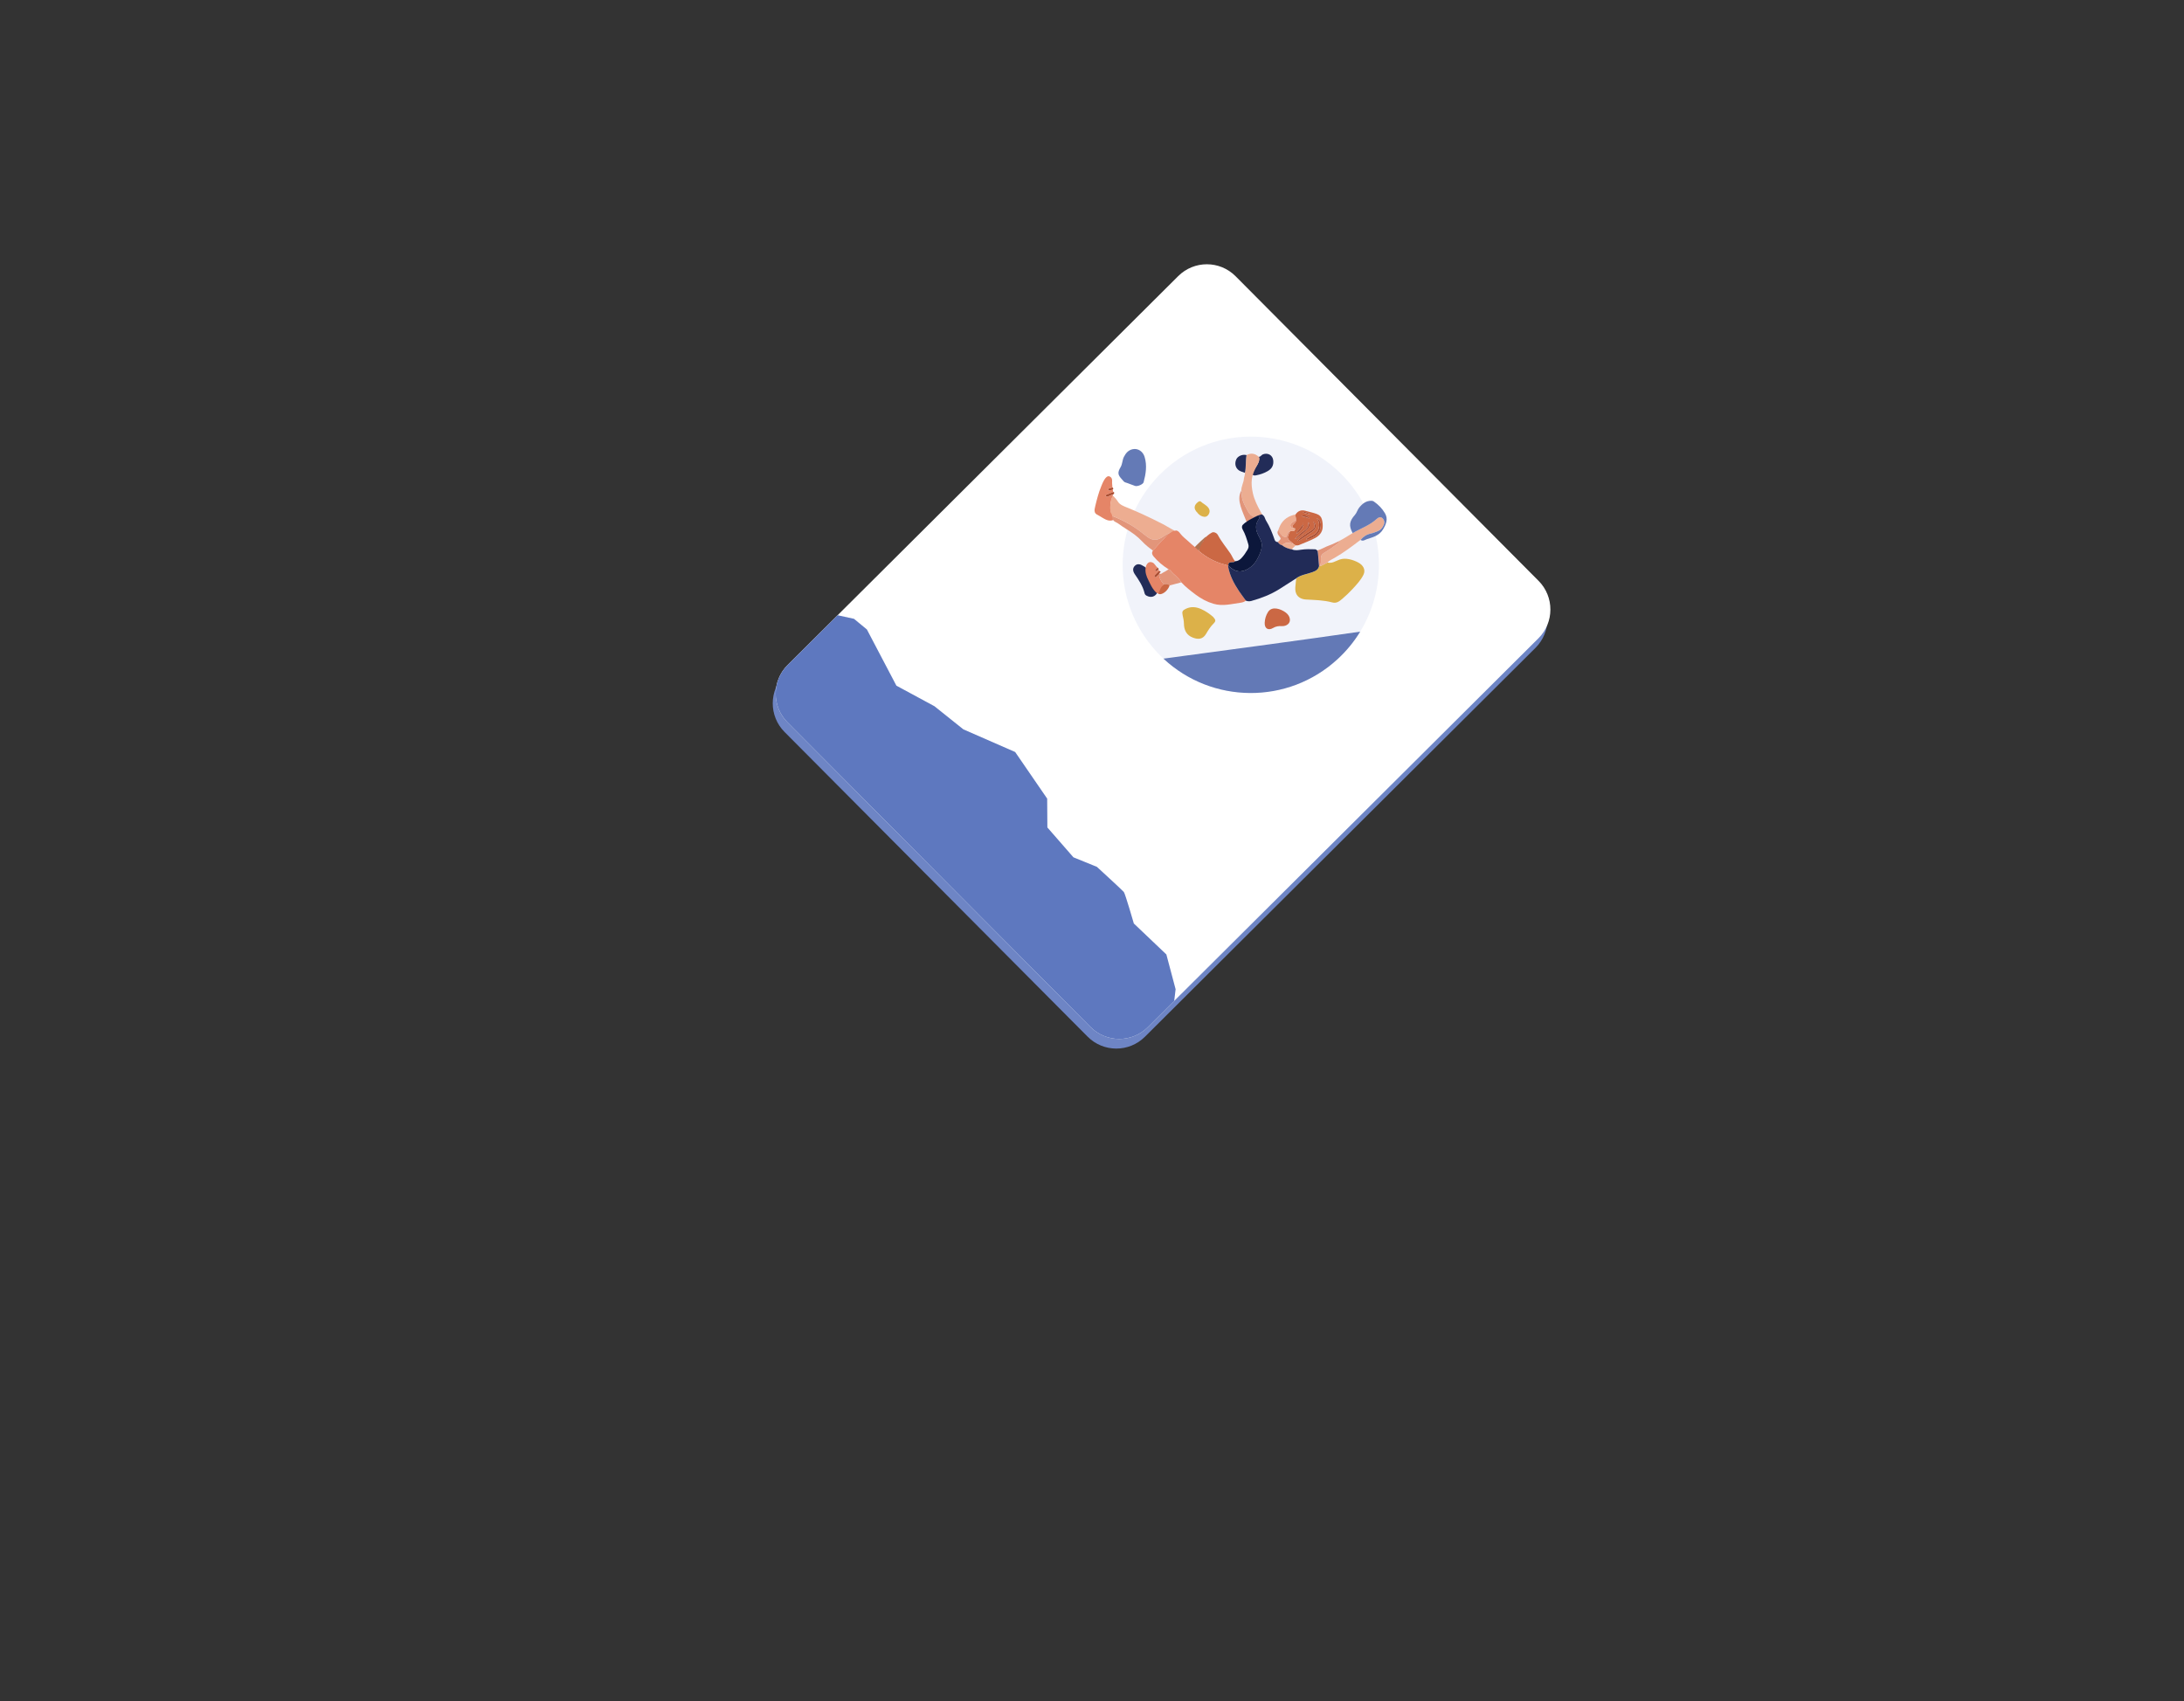 <svg width="1108" height="863" viewBox="0 0 1108 863" fill="none" xmlns="http://www.w3.org/2000/svg">
<rect x="0" y="0" width="1108" height="863" fill="#333333" stroke="none"/>
<g clip-path="url(#clip0_8_748)">
<path d="M779.073 299.561L625.325 145.003C617.315 136.951 604.296 136.921 596.245 144.937L398.092 342.23C390.042 350.246 390.008 363.271 398.018 371.323L551.766 525.881C559.776 533.933 572.795 533.962 580.846 525.946L778.999 328.654C787.049 320.638 787.083 307.612 779.073 299.561Z" fill="#6E85C5"/>
<path d="M780.511 323.775L599.255 504.224L595.709 507.746L582.328 521.078C574.269 529.091 561.255 529.048 553.261 521.01L399.501 366.427C391.512 358.372 391.536 345.364 399.578 337.346L424.946 312.105L427.205 309.851L597.761 140.043C605.815 132.048 618.817 132.068 626.829 140.111L780.588 294.694C788.577 302.749 788.547 315.774 780.511 323.775Z" fill="white"/>
<path d="M678.62 334.352C653.431 357.561 614.87 357.108 590.249 334.125C589.043 333.008 587.876 331.828 586.742 330.601C562.417 304.181 564.116 263.047 590.532 238.703C616.947 214.359 658.062 216.046 682.387 242.466C702.522 264.332 704.829 296.282 690.055 320.45C686.984 325.486 683.168 330.175 678.615 334.369L678.62 334.352Z" fill="#F1F3FA"/>
<path d="M574.914 258.774C578.076 260.122 581.195 261.551 584.274 263.045C586.32 264.025 588.348 265.057 590.36 266.084C590.782 266.311 595.767 269.234 595.868 269.152C595.598 269.409 595.305 269.678 595.036 269.935C592.878 270.286 591.185 271.578 589.419 272.677C586.8 274.326 584.398 274.183 582.01 272.298C581.492 271.89 580.924 271.523 580.413 271.097C575.597 267.088 570.187 264.07 564.379 261.782C563.929 261.584 563.605 261.407 563.513 260.79C563.063 257.557 563.123 254.389 564.59 251.394C565.472 252.333 566.37 253.221 567.061 254.348C568.125 256.103 570.078 256.77 571.861 257.497C572.888 257.913 573.909 258.346 574.931 258.779L574.914 258.774Z" fill="#EDAD91"/>
<path d="M569.158 243.144C567.065 240.859 566.878 239.757 568.509 236.965C569.48 235.314 569.346 233.375 570.202 231.726C571.186 229.852 572.435 228.344 574.647 227.878C577.35 227.299 579.873 229.055 580.68 231.755C582.016 236.157 581.318 240.397 580.173 244.669C579.894 245.682 577.123 246.904 575.897 246.52C574.169 245.981 572.54 245.187 570.801 244.682C570.162 244.482 569.694 243.672 569.146 243.121L569.158 243.144Z" fill="#647AB6"/>
<path d="M564.59 251.393C564.59 251.697 564.205 252.26 564.091 252.566C563.933 253.01 563.793 253.459 563.67 253.914C563.452 254.795 563.325 255.685 563.291 256.585C563.24 257.536 563.235 258.522 563.431 259.474C563.639 260.507 564.215 261.275 564.582 262.225C564.684 262.503 564.804 262.787 564.787 263.086C564.776 263.12 564.664 263.844 564.704 263.837C562.141 264.877 559.801 262.837 557.679 261.681C556.822 261.205 555.796 260.846 555.434 259.822C555.096 258.901 555.434 257.697 555.645 256.777C556.452 253.405 557.332 249.98 558.657 246.77C559.178 245.529 560.869 240.783 562.936 241.694C563.935 242.139 564.301 243.031 564.208 244.178C564.135 245.199 564.304 246.238 564.375 247.285C563.789 247.462 563.19 247.617 562.611 247.834C562.332 247.937 562.171 248.209 562.24 248.535C562.334 248.962 562.665 248.876 562.926 248.768C563.466 248.557 564.087 248.694 564.566 248.312C564.7 248.734 564.469 249.231 564.871 249.584C563.831 249.999 562.774 250.409 561.728 250.841C561.376 250.997 560.753 251.049 561.039 251.65C561.266 252.139 561.789 251.923 562.187 251.8C562.989 251.539 563.689 250.998 564.552 250.907C564.555 251.079 564.564 251.234 564.567 251.405L564.59 251.393Z" fill="#E58567"/>
<path d="M564.726 263.826C564.417 263.179 563.947 262.558 564.379 261.782C570.204 264.076 575.597 267.089 580.413 271.097C580.924 271.523 581.492 271.89 582.01 272.298C584.398 274.183 586.8 274.326 589.419 272.678C591.167 271.573 592.878 270.286 595.035 269.935C593.903 271.194 592.265 271.764 590.98 272.843C588.709 274.77 587.043 277.248 584.906 279.294C582.922 277.877 580.992 276.344 579.35 274.56C576.995 272.022 574.227 270.076 571.291 268.305C571.135 268.199 570.984 268.076 570.827 267.97C569.028 266.991 567.558 265.507 565.675 264.673C565.306 264.519 565.035 264.112 564.726 263.826Z" fill="#E2957A"/>
<path d="M564.575 250.896C563.712 250.987 563.012 251.527 562.21 251.789C561.811 251.911 561.306 252.132 561.062 251.639C560.776 251.037 561.382 250.98 561.751 250.829C562.643 250.463 563.529 250.114 564.421 249.747C564.751 249.603 565.102 249.391 565.225 249.846C565.348 250.302 565.054 250.818 564.568 250.856L564.575 250.896Z" fill="#AB4C2F"/>
<path d="M564.589 248.301C564.109 248.682 563.488 248.545 562.949 248.756C562.693 248.847 562.357 248.95 562.263 248.523C562.194 248.197 562.355 247.925 562.633 247.822C563.213 247.605 563.811 247.451 564.398 247.273C564.604 247.584 565.13 247.843 564.572 248.295L564.589 248.301Z" fill="#AB4C2F"/>
<path d="M657.674 293.353C660.119 291.594 663.108 291.313 665.837 290.287C667.423 289.701 668.785 289.045 669.215 287.244C669.311 287.179 669.424 287.12 669.521 287.055C669.907 287.214 670.219 287.065 670.565 286.869C671.488 286.341 672.47 285.87 673.422 285.371C675.86 285.943 677.484 284.629 679.68 283.853C682.683 282.799 686.402 283.942 689.103 285.374C691.492 286.651 692.984 288.977 691.716 291.579C690.398 294.279 688.181 296.641 686.15 298.833C684.517 300.6 682.763 302.272 680.931 303.825C679.404 305.131 678.016 306.177 675.881 305.605C671.399 304.414 667.082 304.393 662.519 304.126C660.508 304.01 658.534 303.165 657.639 301.235C657.03 299.906 657.059 298.417 657.238 296.993C657.288 296.591 657.532 293.442 657.679 293.336L657.674 293.353Z" fill="#DCB149"/>
<path d="M615.377 312.87C616.938 314.552 616.897 315.109 615.52 316.481C614.008 317.982 612.903 319.819 611.827 321.626C610.117 324.489 607.671 324.427 605.117 323.439C601.887 322.183 600.687 319.589 600.639 316.405C600.622 314.882 600.281 313.485 599.973 312.042C599.59 310.234 599.91 309.632 601.641 308.825C604.314 307.554 606.896 307.849 609.535 309.052C611.793 310.08 613.765 311.474 615.389 312.892L615.377 312.87Z" fill="#DCB149"/>
<path d="M635.532 240.882C635.246 239.37 636.246 238.354 636.975 237.235C638.048 235.559 639.237 233.938 638.612 231.751C639.557 231.761 639.917 230.792 640.735 230.479C643.185 229.555 645.637 230.872 645.939 233.489C646.219 235.929 645.393 237.663 643.185 238.966C641.327 240.055 639.376 240.717 637.3 241.112C636.712 241.232 636.078 241.319 635.532 240.882Z" fill="#222C58"/>
<path d="M673.434 285.394C672.481 285.893 671.517 286.37 670.577 286.892C670.231 287.087 669.919 287.236 669.532 287.078C670.347 285.928 670.126 284.569 670.12 283.315C670.111 281.946 670.651 281.128 671.8 280.425C674.337 278.921 676.749 277.208 679.08 275.394C679.429 275.124 679.419 274.855 679.218 274.526C681.657 273.334 683.913 271.819 686.245 270.422C690.271 268.037 694.812 266.553 698.352 263.295C699.866 261.908 701.073 262.171 701.918 263.593C702.374 264.38 702.385 265.256 702.068 266.087C701.468 267.645 700.448 268.845 698.869 269.471C697.766 269.904 696.647 270.389 695.49 270.635C693.323 271.077 691.643 272.204 690.255 273.857C685.959 277.106 681.693 280.384 676.991 283.052C675.767 283.751 674.415 284.315 673.422 285.371L673.434 285.394Z" fill="#ECAD91"/>
<path d="M690.266 273.88C691.655 272.227 693.334 271.1 695.502 270.658C696.659 270.412 697.778 269.927 698.88 269.494C700.46 268.868 701.48 267.668 702.08 266.11C702.396 265.279 702.386 264.403 701.93 263.616C701.085 262.194 699.86 261.926 698.363 263.318C694.806 266.57 690.283 268.06 686.257 270.446C684.201 266.768 684.534 264.367 687.406 261.185C688.37 260.101 688.656 258.578 689.597 257.449C691.22 255.47 693.069 253.98 695.819 254.042C696.271 254.05 696.622 254.141 696.994 254.409C699.337 256.013 701.281 258.044 702.672 260.452C704.299 263.256 703.232 265.882 701.673 268.507C699.82 271.646 696.698 272.474 693.625 273.449C692.572 273.784 691.526 274.766 690.29 273.925L690.266 273.88Z" fill="#647AB6"/>
<path d="M657.287 260.96C658.524 259.126 660.173 258.522 662.331 259.139C664.26 259.703 666.236 260.055 668.116 260.775C669.471 261.293 670.306 262.142 670.67 263.584C670.992 264.861 671.096 266.108 671.034 267.398C670.912 270.035 669.302 271.79 667.245 272.912C664.621 274.331 661.749 275.331 658.988 276.518C658.438 276.763 657.863 276.659 657.291 276.67C656.897 276.414 656.52 276.164 656.126 275.908C655.67 275.424 655.204 274.975 654.641 274.59C653.685 273.95 653.009 273.018 653.444 271.807C653.754 270.936 654.063 270.008 654.771 269.319C655.713 269.461 656.744 269.802 657.055 268.381C657.123 268.042 657 267.89 656.641 268.005C656.498 267.98 656.366 267.976 656.222 267.95C655.504 267.214 655.652 266.558 656.331 265.841C656.983 265.152 657.857 264.477 657.411 263.294C657.415 263.162 657.423 263.013 657.409 262.876C657.346 262.23 657.11 261.587 657.241 260.926L657.287 260.96ZM668.012 262.868C669.782 265.033 669.606 268.45 667.65 270.401C666.38 271.674 664.629 271.999 663.262 273.034C663.042 273.192 662.66 273.263 662.815 273.615C662.959 273.944 663.3 273.823 663.567 273.698C664.463 273.257 665.36 272.816 666.256 272.375C668.878 271.145 670 269.01 670.067 266.185C670.116 264.569 669.25 263.577 668.006 262.828L668.012 262.868ZM658.178 274.196C658.687 274.507 659.021 274.289 659.332 274.083C661.492 272.632 663.669 271.187 665.822 269.697C667.737 268.36 668.215 266.043 666.276 264.602C667.389 267.17 667.153 268.045 664.713 269.483C662.414 270.833 660.296 272.392 658.195 274.202L658.178 274.196ZM656.96 273.36C657.177 273.333 657.458 273.402 657.611 273.279C659.703 271.618 661.902 270.104 663.685 268.1C664.565 267.103 664.573 265.986 663.733 264.851C664.053 266.981 663.042 268.335 661.583 269.245C659.822 270.327 658.571 271.966 656.942 273.355L656.96 273.36ZM657.626 270.438C657.731 270.528 657.835 270.617 657.94 270.707C659.319 269.449 660.849 268.314 661.277 266.399C661.167 266.327 661.074 266.26 660.964 266.187C659.857 267.606 658.75 269.025 657.643 270.443L657.626 270.438ZM664.282 263.031C663.304 261.549 661.657 261.053 660.201 261.832C661.689 262.107 662.995 262.477 664.282 263.031ZM664.755 261.091C663.45 259.868 662.069 259.493 660.926 259.933C662.291 260.36 663.523 260.726 664.755 261.091ZM665.537 261.26C665.537 261.26 665.481 261.318 665.493 261.341C665.482 261.375 665.528 261.409 665.54 261.432C665.557 261.38 665.602 261.356 665.635 261.309C665.601 261.299 665.566 261.288 665.532 261.277L665.537 261.26ZM661.203 265.484C661.203 265.484 661.19 265.404 661.16 265.376C661.05 265.304 661 265.345 661.036 265.47C661.031 265.487 661.095 265.526 661.129 265.537C661.146 265.542 661.18 265.496 661.203 265.484Z" fill="#CB6844"/>
<path d="M638.398 261.756C637.892 261.921 637.408 262.073 636.901 262.237C636.677 262.167 636.874 262.627 636.723 262.808C635.331 262.164 633.862 260.738 633.173 259.422C631.593 256.405 629.581 253.5 630.089 249.807C630.134 249.422 630.008 249.156 629.735 248.937C629.673 246.831 630.864 245.021 631.054 242.955C631.154 241.905 631.686 240.933 631.585 239.858C632.32 236.9 631.873 233.839 632.401 230.873C634.69 229.615 636.759 230.034 638.629 231.756C639.509 232.581 638.325 235.038 637.893 235.814C636.59 238.101 635.444 240.437 635.103 243.044C634.788 245.45 635.097 247.861 635.616 250.205C636.361 253.587 637.924 256.656 639.584 259.66C639.815 260.074 640.701 261.546 640.847 261.99C640.415 262.462 638.829 261.227 638.421 261.744L638.398 261.756Z" fill="#ECAD91"/>
<path d="M626.596 284.727C626.102 285.275 625.369 285.254 624.762 285.255C623.543 285.272 623.043 285.78 623.168 286.958C623.141 287.044 623.085 287.102 623.041 287.183C622.554 286.557 621.814 286.497 621.13 286.321C616.246 285.08 611.975 282.664 608.125 279.45C608.591 278.078 608.043 277.527 608.809 276.287C609.148 275.748 610.803 274.519 610.709 273.788C611.796 272.249 613.194 271.054 614.837 270.163C615.727 269.682 617.267 270.277 617.861 271.411C619.665 274.802 622.13 277.716 624.273 280.871C625.115 282.121 625.567 283.59 626.596 284.727Z" fill="#CB6844"/>
<path d="M653.518 316.55C652.731 317.309 651.53 317.693 650.338 317.624C648.739 317.523 647.294 317.717 645.851 318.575C643.467 320.013 641.454 318.871 641.615 315.867C641.715 313.906 642.27 312.068 643.338 310.41C645.375 307.289 649.866 308.939 652.252 310.709C653.332 311.502 654.206 312.648 654.38 313.973C654.515 315.059 654.165 315.936 653.518 316.55Z" fill="#CB6844"/>
<path d="M587.384 300.198C586.207 302.752 584.016 303.452 581.632 302.158C581.066 301.848 580.795 301.441 580.664 300.888C579.806 297.261 577.745 294.265 575.691 291.252C574.536 289.544 574.586 287.928 576.002 286.795C577.006 286.009 578.199 286.135 579.159 286.643C580.171 287.168 581.269 287.72 581.986 288.702C582.296 289.35 582.051 290.013 582.075 290.665C582.155 293.442 584.07 295.387 585.167 297.703C585.661 298.73 586.269 299.698 587.378 300.215L587.384 300.198Z" fill="#222C58"/>
<path d="M586.741 300.737C585.934 300.105 584.998 298.788 584.745 298.387C583.908 297.12 583.321 295.722 582.637 294.389C581.645 292.466 580.89 290.39 581.186 288.168C581.426 286.308 582.652 284.509 584.631 285.336C585.941 285.877 586.271 287.309 587.36 288.01C587.004 288.543 585.802 288.87 586.318 289.524C586.835 290.179 587.271 289.025 587.816 288.797C587.901 289.07 587.828 289.427 588.152 289.604C587.444 290.293 586.706 290.955 586.039 291.695C585.809 291.946 585.576 292.385 585.972 292.699C586.32 292.978 586.583 292.624 586.819 292.413C587.242 292.033 587.646 291.647 588.057 291.244C588.147 293.321 589.084 294.999 590.508 296.449C588.874 297.552 589.524 299.842 588.649 301.428C588.411 301.524 587.095 300.999 586.764 300.725L586.741 300.737Z" fill="#E58567"/>
<path d="M657.049 268.399C656.738 269.819 655.707 269.478 654.766 269.336C653.459 269.573 653.068 270.703 652.818 271.687C652.513 272.844 652.004 272.59 651.311 272.26C650.652 271.94 650.094 271.482 649.598 270.947C649.358 270.682 649.129 270.383 648.935 270.095C648.829 269.948 648.728 269.784 648.628 269.619C648.58 269.529 648.405 269.36 648.381 269.258C648.381 269.258 648.391 269.223 648.397 269.206C648.724 268.34 649.022 267.447 649.436 266.608C650.181 265.134 651.245 263.853 652.584 262.905C653.262 262.434 653.993 262.036 654.754 261.724C655.146 261.562 655.573 261.411 655.988 261.294C656.199 261.227 656.427 261.165 656.632 261.115C656.694 261.097 657.271 261.011 657.282 260.977C657.151 261.638 657.387 262.281 657.45 262.927C657.442 263.076 657.438 263.208 657.447 263.362C657.162 264.336 656.211 264.589 655.523 265.152C654.987 265.591 654.516 266.127 654.656 266.835C654.808 267.622 655.461 267.959 656.246 267.996C656.395 268.004 656.521 268.025 656.67 268.034C656.804 268.151 656.95 268.292 657.079 268.427L657.049 268.399Z" fill="#EDAD91"/>
<path d="M590.485 296.461C589.061 295.01 588.125 293.333 588.034 291.256C588.072 291.135 588.081 290.986 588.101 290.859C589.036 291.569 589.619 290.612 590.318 290.318C591.21 289.952 591.994 289.324 592.832 288.827C593.298 288.973 593.682 289.263 593.981 289.641C595.617 291.689 597.995 293.058 599.288 295.416C597.3 295.952 595.335 296.477 593.347 297.013C592.523 296.13 591.531 296.086 590.48 296.478L590.485 296.461Z" fill="#E2957A"/>
<path d="M607.533 260.16C605.271 257.992 605.848 256.142 607.813 254.65C608.292 254.268 608.868 254.126 609.247 254.491C610.424 255.579 611.992 256.202 612.997 257.54C613.83 258.636 613.922 259.86 613.058 261.108C612.295 262.216 611.238 262.38 610 261.974C608.917 261.616 608.114 260.91 607.527 260.177L607.533 260.16Z" fill="#DCB149"/>
<path d="M632.384 230.868C631.833 233.845 632.28 236.907 631.568 239.853C630.334 239.372 629.013 239.169 627.969 238.14C626.517 236.719 626.438 234.664 627.236 232.959C627.952 231.457 630.052 230.5 631.827 230.769C632.01 230.789 632.206 230.831 632.389 230.85L632.384 230.868Z" fill="#222C58"/>
<path d="M629.718 248.932C629.986 249.168 630.116 249.417 630.072 249.802C629.563 253.494 631.576 256.4 633.156 259.417C633.844 260.732 634.906 261.766 636.303 262.392C635.006 263.144 633.949 264.465 632.503 264.905C631.499 262.352 630.203 259.519 629.427 256.905C628.639 254.268 628.284 251.52 629.723 248.915L629.718 248.932Z" fill="#E2957A"/>
<path d="M679.218 274.527C679.419 274.855 679.412 275.119 679.08 275.394C676.749 277.209 674.337 278.922 671.8 280.425C670.639 281.106 670.094 281.941 670.12 283.315C670.121 284.587 670.347 285.928 669.532 287.078C669.436 287.143 669.323 287.202 669.227 287.267C669.044 285.18 668.879 283.098 668.697 281.011C668.645 280.388 668.61 279.77 668.246 279.239C670.422 278.704 672.27 277.403 674.392 276.681C676.047 276.117 677.623 275.262 679.23 274.549L679.218 274.527Z" fill="#E2957A"/>
<path d="M648.44 269.067C649.161 270.279 649.982 271.598 651.316 272.243C652.004 272.59 652.536 272.832 652.823 271.67C653.073 270.685 653.464 269.555 654.771 269.318C654.063 270.008 653.754 270.936 653.444 271.807C653.009 273.018 653.684 273.95 654.641 274.59C655.204 274.975 655.67 275.424 656.126 275.908C654.139 275.287 652.154 274.781 650.518 276.68C649.501 276.476 648.852 275.761 648.254 275.005C648.344 274.9 648.439 274.778 648.54 274.696C650.008 273.276 650.002 273.293 648.741 271.685C648.172 270.957 647.799 269.967 648.475 269.078L648.44 269.067Z" fill="#E2957A"/>
<path d="M590.485 296.461C591.554 296.074 592.528 296.113 593.352 296.996C592.723 299.191 590.365 301.338 588.632 301.422C588.169 301.448 587.931 301.298 587.646 301.058C588.521 299.471 588.851 297.564 590.485 296.461Z" fill="#CB6844"/>
<path d="M650.518 276.679C652.154 274.781 654.139 275.287 656.126 275.908C656.52 276.164 656.897 276.414 657.291 276.67C656.79 277.424 655.783 277.793 655.556 278.765C653.739 278.388 651.984 277.877 650.518 276.679Z" fill="#ECAD91"/>
<path d="M611.98 272.268C611.608 273.215 610.227 274.965 609.888 275.504C609.121 276.745 608.568 278.09 608.102 279.462C607.512 278.557 605.856 279.368 605.407 278.317C606.522 277.052 611.62 272.023 611.98 272.268Z" fill="#B17352"/>
<path d="M588.101 290.859C588.063 290.98 588.055 291.129 588.034 291.256C587.629 291.642 587.219 292.045 586.797 292.425C586.56 292.636 586.298 292.99 585.949 292.71C585.554 292.397 585.786 291.957 586.016 291.707C586.683 290.967 587.421 290.305 588.129 289.616C589.511 290.048 588.322 290.454 588.101 290.859Z" fill="#AB4C2F"/>
<path d="M587.776 288.804C587.231 289.032 586.812 290.191 586.278 289.531C585.774 288.899 586.964 288.55 587.321 288.016C587.537 288.235 587.911 288.371 587.759 288.798L587.776 288.804Z" fill="#AB4C2F"/>
<path d="M628.605 299.907C626.024 296.027 623.805 291.9 623.041 287.183C622.554 286.557 621.814 286.496 621.13 286.321C616.246 285.08 611.975 282.664 608.125 279.45C607.665 278.737 606.852 278.123 606.217 277.545C605.535 276.934 604.843 276.357 604.139 275.758C603.569 275.276 603.032 274.748 602.468 274.249C601.338 273.251 600.165 272.334 599.186 271.156C598.677 270.541 597.922 269.376 597.06 269.22C596.939 269.183 596.825 269.185 596.704 269.147C594.395 269.071 592.591 271.448 590.99 272.808C588.719 274.735 587.054 277.213 584.917 279.259C584.244 280.32 584.376 281.234 585.19 282.209C587.364 284.842 589.957 286.98 592.825 288.787C593.292 288.933 593.675 289.223 593.974 289.601C595.61 291.649 597.989 293.018 599.281 295.376C601.485 297.791 604.076 299.758 606.671 301.707C609.406 303.757 612.384 305.332 615.649 306.295C620.37 307.694 624.987 306.328 629.636 305.712C630.469 305.593 631.38 305.289 632.078 304.691C630.937 303.064 629.677 301.513 628.598 299.867L628.605 299.907Z" fill="#E58567"/>
<path d="M633.843 336.738C633.866 337.333 633.6 337.212 633.275 336.978C633.415 336.775 633.578 336.617 633.843 336.738Z" fill="#647AB6"/>
<path d="M632.203 337.497C632.083 337.517 631.969 337.519 631.832 337.533C631.938 337.376 632.058 337.414 632.203 337.497Z" fill="#647AB6"/>
<path d="M597.055 269.238C596.934 269.2 596.802 269.197 596.693 269.182C596.829 269.11 596.966 269.096 597.055 269.238Z" fill="#C96844"/>
<path d="M668.017 262.85C669.262 263.6 670.111 264.586 670.079 266.207C670.012 269.032 668.89 271.167 666.268 272.398C665.36 272.816 664.475 273.28 663.579 273.721C663.312 273.846 662.971 273.967 662.827 273.638C662.672 273.285 663.071 273.22 663.274 273.056C664.64 272.022 666.392 271.696 667.662 270.423C669.623 268.456 669.799 265.039 668.024 262.89L668.017 262.85Z" fill="#AB4C2F"/>
<path d="M658.2 274.184C660.302 272.374 662.437 270.821 664.718 269.466C667.159 268.027 667.377 267.147 666.281 264.585C668.22 266.025 667.76 268.348 665.827 269.679C663.691 271.175 661.514 272.62 659.337 274.065C659.026 274.271 658.693 274.49 658.183 274.179L658.2 274.184Z" fill="#AB4C2F"/>
<path d="M656.965 273.343C658.588 271.972 659.84 270.332 661.605 269.233C663.065 268.323 664.076 266.969 663.755 264.839C664.578 265.969 664.588 267.091 663.708 268.088C661.925 270.092 659.721 271.623 657.633 273.267C657.487 273.373 657.199 273.321 656.982 273.348L656.965 273.343Z" fill="#AB4C2F"/>
<path d="M656.251 267.979C655.466 267.942 654.83 267.611 654.661 266.818C654.504 266.105 654.992 265.574 655.528 265.134C656.199 264.566 657.167 264.318 657.452 263.345C657.898 264.528 657.024 265.203 656.372 265.891C655.693 266.609 655.551 267.247 656.263 268.001L656.251 267.979Z" fill="#E2957A"/>
<path d="M657.637 270.403C658.744 268.985 659.85 267.566 660.957 266.147C661.067 266.22 661.16 266.287 661.271 266.359C660.86 268.28 659.33 269.415 657.934 270.667C657.829 270.577 657.724 270.488 657.619 270.398L657.637 270.403Z" fill="#AB4C2F"/>
<path d="M664.293 262.996C663.023 262.448 661.717 262.078 660.211 261.797C661.674 261.002 663.315 261.514 664.293 262.996Z" fill="#AB4C2F"/>
<path d="M664.749 261.051C663.522 260.668 662.296 260.285 660.92 259.893C662.062 259.453 663.438 259.845 664.749 261.051Z" fill="#AB4C2F"/>
<path d="M665.548 261.225C665.548 261.225 665.617 261.247 665.652 261.258C665.635 261.31 665.59 261.333 665.557 261.38C665.527 261.352 665.498 261.324 665.509 261.289C665.514 261.272 665.525 261.237 665.553 261.208L665.548 261.225Z" fill="#AB4C2F"/>
<path d="M657.049 268.399C656.921 268.264 656.77 268.141 656.641 268.005C656.994 267.907 657.123 268.042 657.049 268.399Z" fill="#B17352"/>
<path d="M661.213 265.449C661.213 265.449 661.157 265.507 661.14 265.502C661.105 265.491 661.054 265.475 661.047 265.435C661.01 265.31 661.061 265.269 661.171 265.341C661.206 265.352 661.207 265.409 661.213 265.449Z" fill="#AB4C2F"/>
<path d="M657.441 263.322C657.449 263.173 657.452 263.041 657.444 262.887C657.435 263.036 657.432 263.168 657.441 263.322Z" fill="#B17352"/>
<path d="M657.674 293.353C654.783 295.201 651.909 297.055 649.007 298.88C644.616 301.645 639.818 303.466 634.852 304.856C633.895 305.126 632.979 305.087 632.073 304.709C630.931 303.081 629.671 301.53 628.593 299.884C626.012 296.004 623.793 291.877 623.029 287.161C623.073 287.08 623.112 287.016 623.156 286.935C626.47 290.228 629.589 290.746 633.387 288.423C635.283 287.27 636.757 285.586 637.802 283.636C638.959 281.512 639.965 279.322 640.107 276.804C640.213 274.826 639.238 273.213 638.394 271.602C636.963 268.84 636.61 266.207 638.489 263.53C638.795 263.095 638.94 262.571 638.639 262.078C638.402 261.682 636.576 262.307 637.046 262.017C637.352 261.828 639.41 261.067 639.758 260.986C640.441 260.801 641.173 261.675 641.464 262.202C641.802 262.819 641.941 263.527 642.324 264.121C644.183 267.093 645.465 270.396 646.61 273.713C646.895 274.561 647.383 274.941 648.225 274.977C648.84 275.738 649.477 276.43 650.489 276.652C651.954 277.849 653.71 278.36 655.526 278.737C657.021 279.356 658.562 279.097 660.075 278.868C662.421 278.519 664.758 278.566 667.101 278.653C667.588 278.672 667.878 278.896 668.205 279.188C668.569 279.719 668.604 280.337 668.656 280.96C668.821 283.042 669.003 285.129 669.186 287.216C668.773 289.023 667.394 289.673 665.808 290.259C663.085 291.268 660.073 291.56 657.644 293.325L657.674 293.353Z" fill="#212B57"/>
<path d="M638.398 261.756C638.964 262.313 638.975 262.885 638.523 263.541C636.65 266.2 637.014 268.857 638.429 271.613C639.272 273.224 640.23 274.832 640.141 276.815C640.022 279.321 638.993 281.523 637.837 283.647C636.791 285.597 635.317 287.281 633.421 288.434C629.606 290.752 626.488 290.233 623.191 286.946C623.066 285.768 623.566 285.26 624.785 285.243C625.392 285.243 626.12 285.28 626.618 284.715C627.975 284.683 628.993 284.034 629.89 283.043C631.035 281.807 631.977 280.431 632.825 278.989C633.352 278.091 633.652 277.255 633.304 276.122C632.534 273.547 631.782 270.979 630.449 268.627C629.999 267.822 629.867 266.909 630.541 266.208C632.215 264.492 634.427 263.419 636.519 262.308C636.814 262.153 637.081 262.028 637.423 261.964C637.526 261.939 638.352 261.723 638.398 261.756Z" fill="#0C173B"/>
<path d="M678.62 334.352C653.431 357.561 614.87 357.108 590.249 334.125C612.709 331.123 665.025 324.09 690.06 320.432C686.989 325.468 683.173 330.158 678.62 334.352Z" fill="#6379B6"/>
<path d="M595.709 507.745L582.328 521.078C574.269 529.09 561.255 529.047 553.261 521.01L399.501 366.426C391.512 358.372 391.537 345.364 399.578 337.346L424.946 312.105L433.253 313.922L439.796 319.324L454.765 347.83L474.054 358.257L488.743 369.999L515.02 381.489L531.26 405.137L531.358 419.758L544.582 434.912L556.495 439.753C556.495 439.753 569.422 451.608 570.149 452.499C570.87 453.407 575.224 468.485 575.224 468.485L591.727 484.189L596.416 501.838C596.416 501.838 596.091 504.639 595.709 507.745Z" fill="#5E78BF"/>
</g>
<defs>
<clipPath id="clip0_8_748">
<rect width="1108" height="863" fill="white"/>
</clipPath>
</defs>
</svg>
